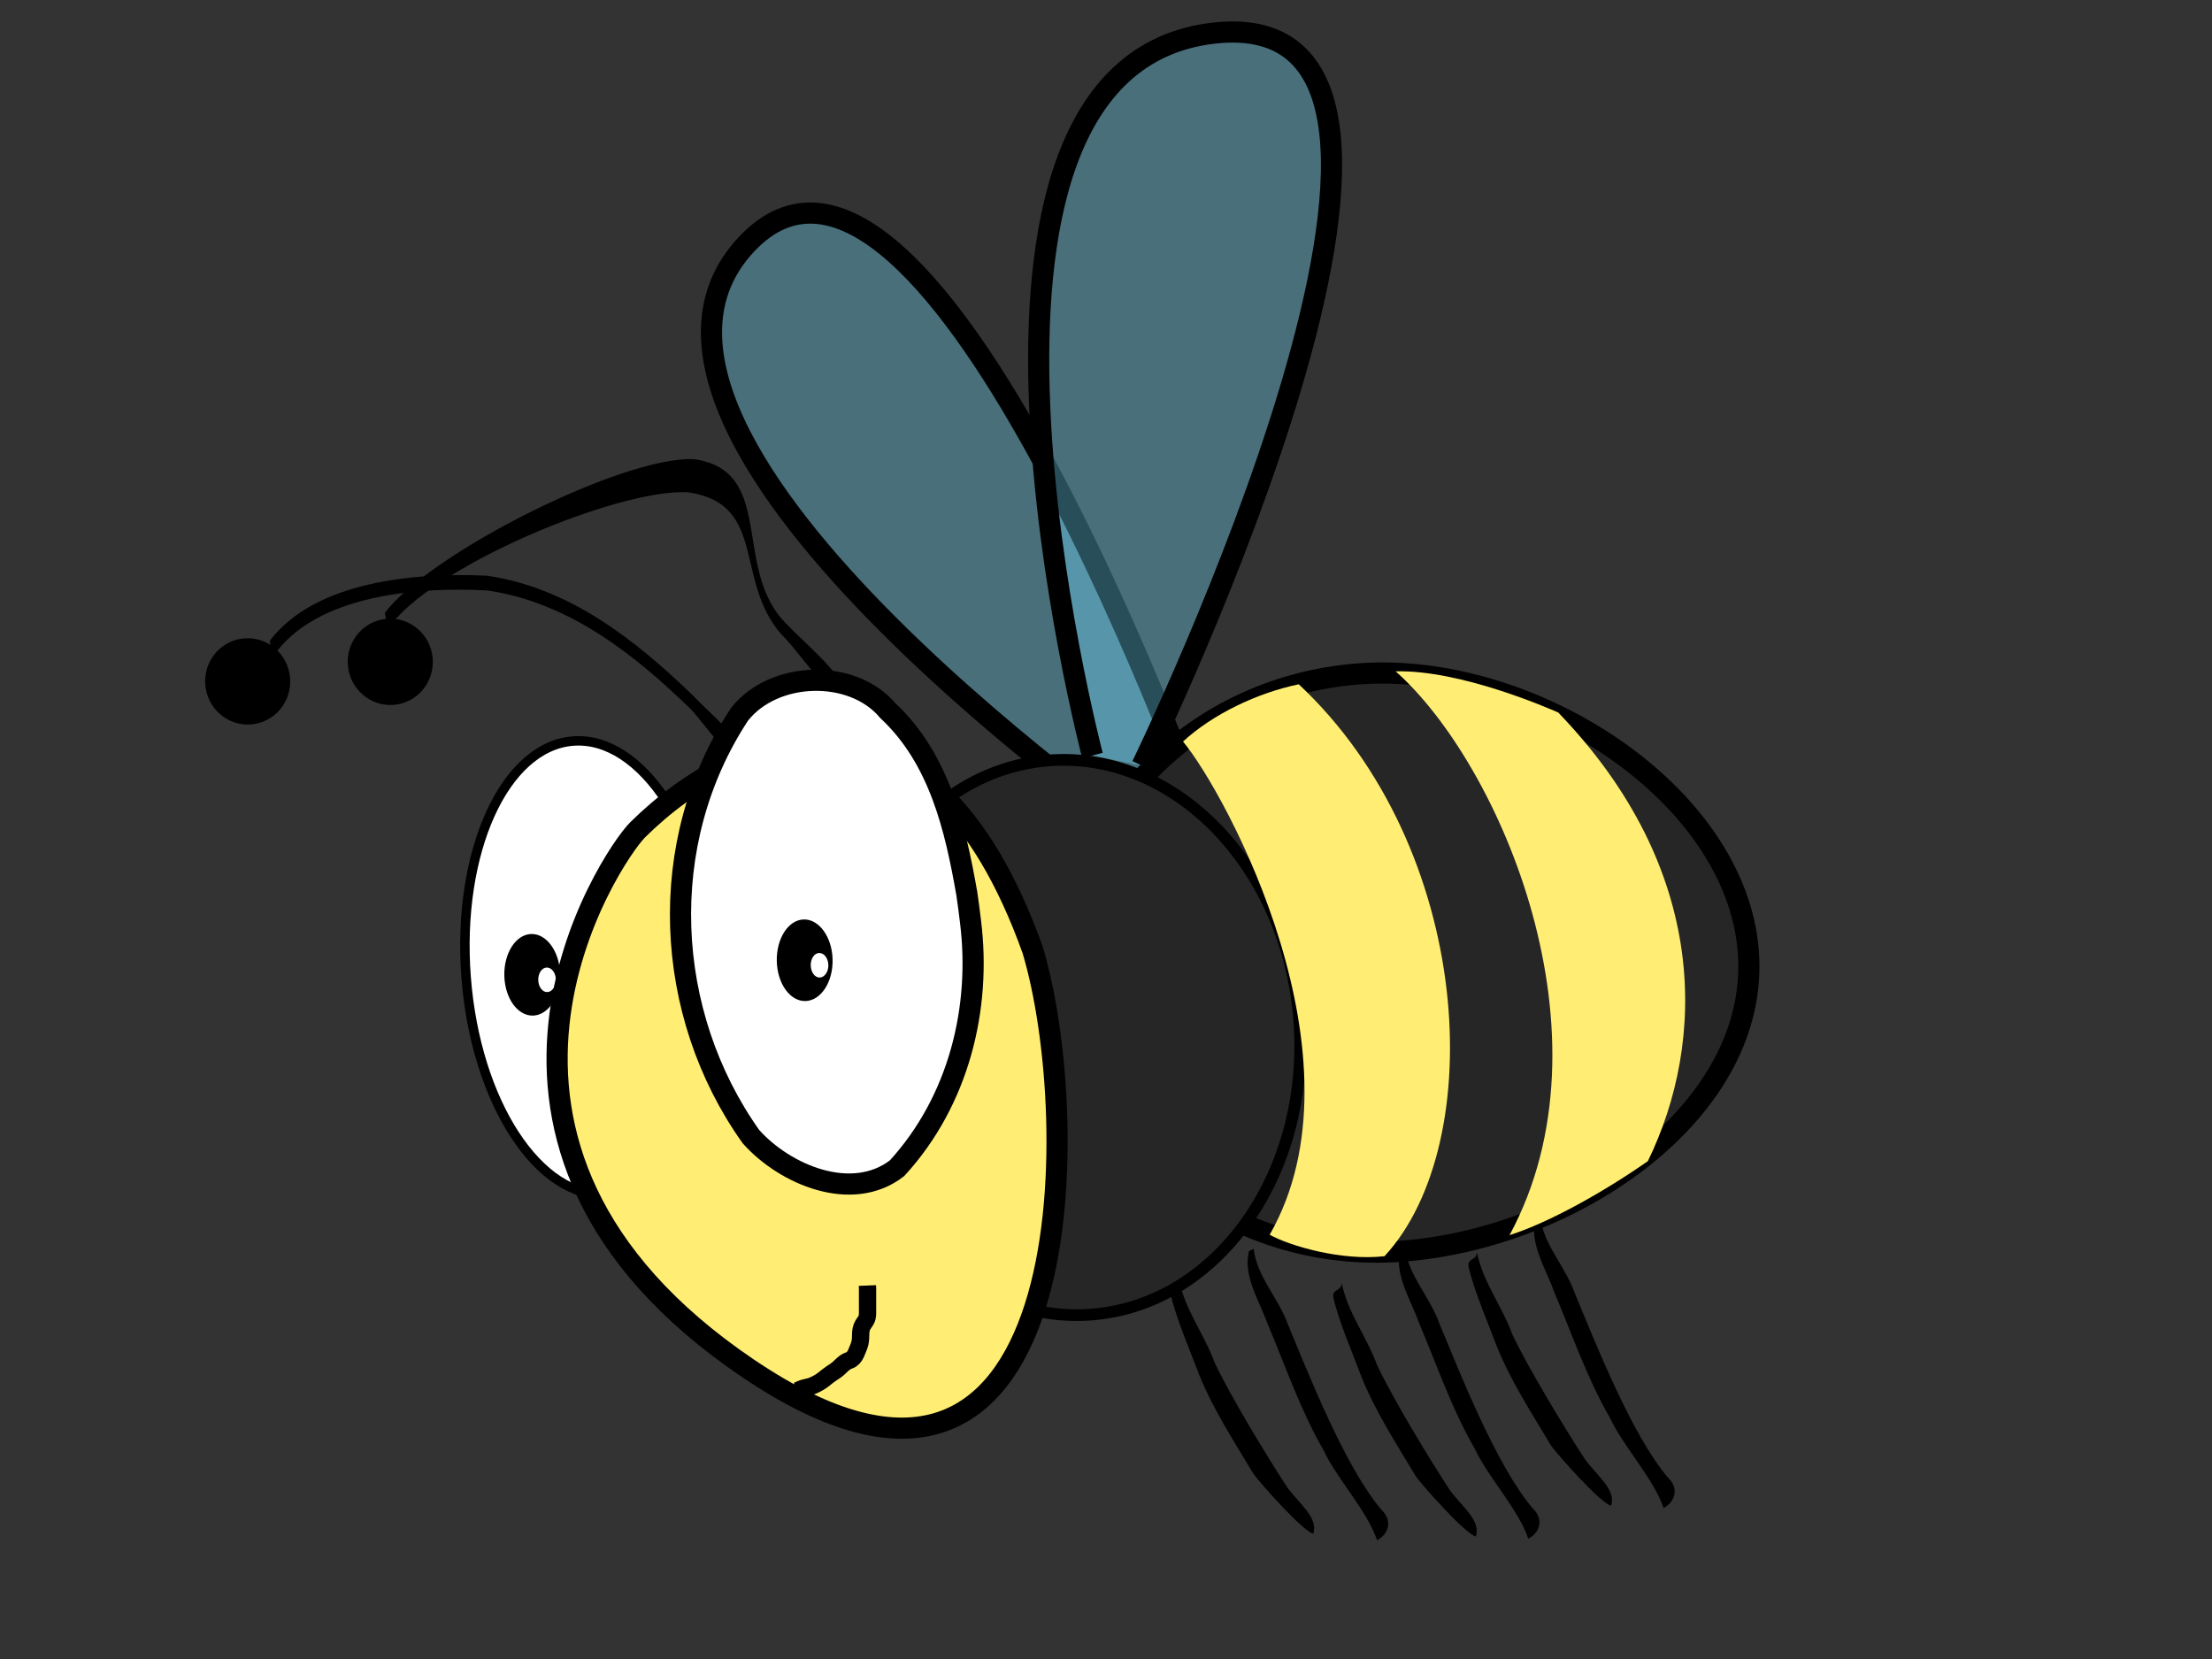 <?xml version="1.0" encoding="UTF-8"?>
<svg width="640" height="480" xmlns="http://www.w3.org/2000/svg" xmlns:svg="http://www.w3.org/2000/svg" xmlns:xlink="http://www.w3.org/1999/xlink">
 <rect width="100%" height="100%" fill="#333333" stroke="none"/>
 <title>bee without shadow</title>
 <defs>
  <linearGradient id="linearGradient12513">
   <stop stop-color="#000000" stop-opacity="0.165" offset="0" id="stop12515"/>
   <stop stop-color="#000000" stop-opacity="0" offset="1" id="stop12517"/>
  </linearGradient>
  <linearGradient id="linearGradient11019">
   <stop stop-color="#f15959" stop-opacity="0.289" offset="0" id="stop11021"/>
   <stop stop-color="#f15959" stop-opacity="0" offset="1" id="stop11023"/>
  </linearGradient>
  <radialGradient xlink:href="#linearGradient11019" r="15.714" id="radialGradient10741" gradientUnits="userSpaceOnUse" gradientTransform="matrix(1,1.209156e-16,-1.657815e-17,0.477,1.718467e-14,257.185)" fy="492.005" fx="439.286" cy="492.005" cx="439.286"/>
  <radialGradient xlink:href="#linearGradient12513" r="137.143" id="radialGradient10766" gradientUnits="userSpaceOnUse" gradientTransform="matrix(1,4.034637e-18,-1.618022e-18,0.115,4.432698e-15,730.663)" fy="825.219" fx="427.143" cy="825.219" cx="427.143"/>
 </defs>
 <g>
  <title>Layer 1</title>
  <g display="inline" id="layer2"/>
  <g id="layer1">
   <g id="g10770">
    <path fill="url(#radialGradient10766)" fill-rule="nonzero" stroke-width="7.185" marker-start="none" marker-mid="none" marker-end="none" stroke-miterlimit="4" stroke-dashoffset="0" id="path1460" d="m624.21,519.286c0.059,8.872 -67.75,16.515 -151.456,17.071c-83.706,0.556 -151.61,-6.185 -151.669,-15.057c-0.059,-8.872 67.75,-16.515 151.456,-17.071c83.706,-0.556 151.61,6.185 151.669,15.057z"/>
    <path fill="#000000" fill-rule="nonzero" stroke-width="4.053" marker-start="none" marker-mid="none" marker-end="none" stroke-miterlimit="4" stroke-dashoffset="0" id="path1488" d="m362.726,361.335c0.946,8.087 7.196,14.248 9.924,21.884c6.012,14.493 16.56,41.3 27.061,53.616c3.617,3.468 1.585,7.419 -1.293,8.773c-2.677,-8.221 -11.844,-18.104 -15.422,-25.923c-6.761,-11.67 -11.038,-24.4 -16.264,-36.699c-2.309,-6.579 -7.204,-13.857 -5.354,-21.008l1.348,-0.643l0,0z"/>
    <path fill="#000000" fill-rule="nonzero" stroke-width="4.053" marker-start="none" marker-mid="none" marker-end="none" stroke-miterlimit="4" stroke-dashoffset="0" id="path1490" d="m341.171,370.404c1.617,8.43 7.288,15.683 10.206,23.717c4.499,9.609 15.231,27.301 21.073,36.232c3.733,5.015 9.051,8.828 7.515,13.413c-3.252,-0.925 -15.305,-14.613 -17.288,-17.31c-5.594,-9.352 -11.59,-18.543 -15.679,-28.599c-2.365,-6.37 -6.851,-16.685 -8.262,-23.337c-0.364,-2.472 2.322,-1.636 2.434,-4.116z"/>
    <path fill="#000000" fill-rule="nonzero" stroke-width="4.053" marker-start="none" marker-mid="none" marker-end="none" stroke-miterlimit="4" stroke-dashoffset="0" id="path1492" d="m218.62,222.838c3.51,11.202 -15.772,-14.553 -18.533,-17.438c-16.162,-15.737 -35.166,-31.039 -59.061,-34.559c-20.132,-1.126 -49.989,1.259 -62.114,19.241l-0.869,-4.669c13.156,-17.364 42.279,-19.786 62.764,-18.849c23.988,3.435 43.06,18.673 59.382,34.364c7.442,7.823 18.452,15.776 19.62,26.646l-1.191,-4.736z"/>
    <path fill="#000000" fill-rule="nonzero" stroke-width="7.185" marker-start="none" marker-mid="none" marker-end="none" stroke-miterlimit="4" stroke-dashoffset="0" id="path1494" d="m83.931,196.202c0.534,6.877 -4.531,12.878 -11.311,13.4c-6.78,0.521 -12.703,-4.635 -13.226,-11.513c-0.534,-6.878 4.531,-12.878 11.311,-13.4c6.78,-0.521 12.703,4.635 13.226,11.513z"/>
    <path fill="#73dfff" fill-opacity="0.352" fill-rule="nonzero" stroke="#000000" stroke-width="6.123" marker-start="none" marker-mid="none" marker-end="none" stroke-miterlimit="4" stroke-dashoffset="0" id="path8959" d="m337.82,247.823c0,0 -175.041,-120.084 -121.938,-177.044c53.103,-56.96 133.854,171.18 133.854,171.18"/>
    <path fill="#000000" fill-rule="nonzero" stroke-width="4.053" marker-start="none" marker-mid="none" marker-end="none" stroke-miterlimit="4" stroke-dashoffset="0" id="path1496" d="m246.222,202.657c3.51,11.202 -15.772,-14.553 -18.533,-17.438c-16.162,-15.737 -4.746,-39.27 -28.642,-42.79c-20.132,-1.126 -74.702,21.571 -86.827,39.554l-0.869,-4.669c13.156,-17.364 68.973,-45.406 89.458,-44.469c23.988,3.435 10.66,32.211 26.982,47.903c7.442,7.823 18.452,15.776 19.62,26.646l-1.191,-4.736z"/>
    <path fill="#000000" fill-rule="nonzero" stroke-width="7.185" marker-start="none" marker-mid="none" marker-end="none" stroke-miterlimit="4" stroke-dashoffset="0" id="path1498" d="m125.192,190.543c0.534,6.877 -4.531,12.878 -11.311,13.4c-6.78,0.521 -12.703,-4.635 -13.226,-11.513c-0.534,-6.878 4.531,-12.878 11.311,-13.4c6.78,-0.521 12.703,4.635 13.226,11.513z"/>
    <path fill="#000000" fill-rule="nonzero" stroke-width="4.053" marker-start="none" marker-mid="none" marker-end="none" stroke-miterlimit="4" stroke-dashoffset="0" id="path1508" d="m406.485,360.916c0.946,8.087 7.196,14.248 9.924,21.884c6.012,14.493 16.56,41.3 27.061,53.616c3.617,3.468 1.585,7.418 -1.293,8.773c-2.677,-8.221 -11.844,-18.104 -15.422,-25.923c-6.761,-11.67 -11.038,-24.4 -16.264,-36.699c-2.309,-6.579 -7.204,-13.857 -5.354,-21.008l1.348,-0.643l0,0z"/>
    <path fill="#000000" fill-rule="nonzero" stroke-width="4.053" marker-start="none" marker-mid="none" marker-end="none" stroke-miterlimit="4" stroke-dashoffset="0" id="path1510" d="m388.208,371.206c1.617,8.43 7.288,15.683 10.206,23.717c4.499,9.609 15.231,27.301 21.073,36.232c3.733,5.015 9.051,8.828 7.515,13.413c-3.252,-0.925 -15.305,-14.613 -17.288,-17.31c-5.594,-9.352 -11.59,-18.543 -15.679,-28.599c-2.365,-6.37 -6.851,-16.685 -8.262,-23.337c-0.364,-2.472 2.322,-1.636 2.434,-4.116z"/>
    <path fill="#000000" fill-rule="nonzero" stroke-width="4.053" marker-start="none" marker-mid="none" marker-end="none" stroke-miterlimit="4" stroke-dashoffset="0" id="path1512" d="m445.611,352.017c0.946,8.087 7.195,14.248 9.924,21.884c6.012,14.493 16.56,41.3 27.061,53.616c3.617,3.468 1.585,7.418 -1.293,8.773c-2.677,-8.221 -11.844,-18.104 -15.422,-25.923c-6.761,-11.67 -11.038,-24.4 -16.264,-36.699c-2.309,-6.579 -7.204,-13.857 -5.354,-21.008l1.348,-0.643l0,0z"/>
    <path fill="#000000" fill-rule="nonzero" stroke-width="4.053" marker-start="none" marker-mid="none" marker-end="none" stroke-miterlimit="4" stroke-dashoffset="0" id="path1514" d="m427.334,362.306c1.617,8.43 7.288,15.684 10.206,23.717c4.499,9.609 15.231,27.301 21.073,36.232c3.733,5.015 9.051,8.828 7.515,13.413c-3.252,-0.925 -15.305,-14.613 -17.288,-17.31c-5.594,-9.352 -11.59,-18.543 -15.679,-28.599c-2.365,-6.37 -6.851,-16.685 -8.262,-23.337c-0.364,-2.472 2.322,-1.636 2.434,-4.116z"/>
    <path fill="#ffffff" fill-rule="nonzero" stroke="#000000" stroke-width="2.738" marker-start="none" marker-mid="none" marker-end="none" stroke-miterlimit="4" stroke-dashoffset="0" id="path1571" d="m206.851,277.237c2.785,36.228 -11.071,66.836 -30.949,68.364c-19.878,1.528 -38.25,-26.602 -41.035,-62.83c-2.785,-36.228 11.071,-66.836 30.949,-68.364c19.878,-1.528 38.25,26.602 41.035,62.83z"/>
    <path fill="#000000" fill-rule="nonzero" stroke-width="3.385" marker-start="none" marker-mid="none" marker-end="none" stroke-miterlimit="4" stroke-dashoffset="0" id="path4488" d="m154.244,293.841c4.457,-0.141 7.972,-5.52 7.816,-12.033c-0.156,-6.513 -3.924,-11.711 -8.381,-11.571c-4.457,0.141 -7.918,5.567 -7.762,12.08c0.156,6.513 3.87,11.664 8.327,11.524zm4.1,-6.802c-1.407,0.044 -2.562,-1.519 -2.609,-3.473c-0.047,-1.954 1.032,-3.588 2.439,-3.632c1.407,-0.044 2.615,1.518 2.662,3.471c0.047,1.954 -1.084,3.59 -2.492,3.634l0,0z"/>
    <path fill="#262626" fill-rule="nonzero" stroke="#000000" stroke-width="6.123" marker-start="none" marker-mid="none" marker-end="none" stroke-miterlimit="4" stroke-dashoffset="0" id="path5953" d="m505.839,275.294c3.544,46.094 -50.346,82.883 -100.015,86.702c-49.669,3.819 -92.856,-30.492 -96.4,-76.586c-3.544,-46.094 33.891,-86.603 83.56,-90.422c49.669,-3.819 109.311,34.212 112.855,80.307z"/>
    <path fill="#262626" fill-rule="nonzero" stroke="#000000" stroke-width="3.385" marker-start="none" marker-mid="none" marker-end="none" stroke-miterlimit="4" stroke-dashoffset="0" id="path5225" d="m375.908,295.084c3.404,44.274 -23.521,82.447 -60.138,85.262c-36.617,2.815 -69.06,-30.793 -72.464,-75.067c-3.404,-44.274 23.521,-82.447 60.138,-85.262c36.617,-2.815 69.06,30.793 72.464,75.067z"/>
    <path fill="#ffee73" fill-rule="nonzero" stroke="#000000" stroke-width="6.123" marker-start="none" marker-mid="none" marker-end="none" stroke-miterlimit="4" stroke-dashoffset="0" id="path1566" d="m298.769,274.799c-30.046,-83.922 -84.723,-63.948 -114.283,-34.704c-7.513,7.432 -63.981,91.061 32.078,155.9c96.469,65.116 97.044,-71.924 82.206,-121.195z"/>
    <path fill="url(#radialGradient10741)" fill-rule="nonzero" stroke-width="7.185" marker-start="none" marker-mid="none" marker-end="none" stroke-miterlimit="4" stroke-dashoffset="0" id="path7490" d="m318.623,318.172c4.094,18.379 -21.636,40.38 -57.463,49.134c-35.827,8.755 -68.177,0.946 -72.246,-17.438c-4.094,-18.378 21.636,-40.38 57.463,-49.134c35.827,-8.755 68.177,-0.946 72.246,17.438z"/>
    <path fill="#ffffff" fill-rule="nonzero" stroke="#000000" stroke-width="6.123" marker-start="none" marker-mid="none" marker-end="none" stroke-miterlimit="4" stroke-dashoffset="0" id="path1569" d="m280.807,266.703c3.103,24.932 -3.363,51.763 -21.278,71.316c-13.104,10.093 -32.475,1.822 -42.248,-9.146c-25.317,-35.611 -27.775,-85.071 -3.334,-122.172c9.887,-12.629 32.641,-13.311 42.92,-1.107c14.956,13.958 19.55,34.122 22.859,52.93c0.405,2.721 0.757,5.448 1.081,8.179l0,-0z"/>
    <path fill="#000000" fill-rule="nonzero" stroke-width="3.385" marker-start="none" marker-mid="none" marker-end="none" stroke-miterlimit="4" stroke-dashoffset="0" id="path3025" d="m233.078,289.632c4.457,-0.141 7.972,-5.52 7.816,-12.033c-0.156,-6.513 -3.924,-11.711 -8.381,-11.571c-4.457,0.141 -7.918,5.567 -7.762,12.08c0.156,6.513 3.87,11.664 8.327,11.524zm4.1,-6.802c-1.407,0.044 -2.562,-1.519 -2.609,-3.473c-0.047,-1.954 1.032,-3.588 2.439,-3.632c1.407,-0.044 2.615,1.518 2.662,3.471c0.047,1.954 -1.084,3.59 -2.492,3.634z"/>
    <path fill="#73dfff" fill-opacity="0.352" fill-rule="nonzero" stroke="#000000" stroke-width="6.123" marker-start="none" marker-mid="none" marker-end="none" stroke-miterlimit="4" stroke-dashoffset="0" id="path8231" d="m316.08,218.58c0,0 -52.369,-198.97 35.048,-208.988c87.417,-10.018 -20.73,211.952 -20.73,211.952"/>
    <path fill="#ffee73" fill-rule="nonzero" stroke-width="3.385" marker-start="none" marker-mid="none" marker-end="none" stroke-miterlimit="4" stroke-dashoffset="0" id="path6681" d="m342.287,214.546c12.624,15.232 54.037,92.102 25.071,142.704c5.75,3.19 20.641,7.621 33.223,6.21c30.221,-32.679 25.946,-117.968 -24.806,-165.476c-11.874,2.471 -24.745,8.532 -33.488,16.562z"/>
    <path fill="#ffee73" fill-rule="nonzero" stroke-width="3.385" marker-start="none" marker-mid="none" marker-end="none" stroke-miterlimit="4" stroke-dashoffset="0" id="path7416" d="m403.801,194.237c30.368,26.954 64.078,105.507 32.958,163.129c11.457,-3.636 27.582,-12.687 40.025,-21.421c16.852,-34.623 17.928,-84.246 -25.936,-129.791c-2.897,-1.257 -28.29,-12.383 -47.047,-11.918z"/>
   </g>
  </g>
  <path fill="none" stroke="#000000" stroke-width="5" id="svg_1" d="m230.006,402.551c0.801,-0.085 1.479,-0.613 2.488,-0.917c0.559,-0.168 1.852,-0.398 2.48,-0.653c0.691,-0.281 1.394,-0.629 2.064,-1.032c0.944,-0.567 1.688,-1.196 2.359,-1.74c0.8,-0.648 1.429,-1.001 2.209,-1.541c0.821,-0.569 1.382,-1.113 1.915,-1.632c0.737,-0.718 1.379,-1.166 2.311,-1.48c0.699,-0.236 1.442,-1.06 1.764,-1.8c0.445,-1.023 0.736,-1.735 0.975,-2.393c0.361,-0.995 0.419,-1.811 0.436,-2.811c0.014,-0.8 0.003,-1.626 0.357,-2.595c0.283,-0.774 0.937,-1.463 1.286,-2.157c0.426,-0.848 0.356,-1.763 0.357,-2.727c0.001,-0.921 0,-1.821 0,-2.721c0,-0.9 0,-1.8 0,-2.6l0,-0.915l-0.036,-0.896"/>
 </g>
</svg>